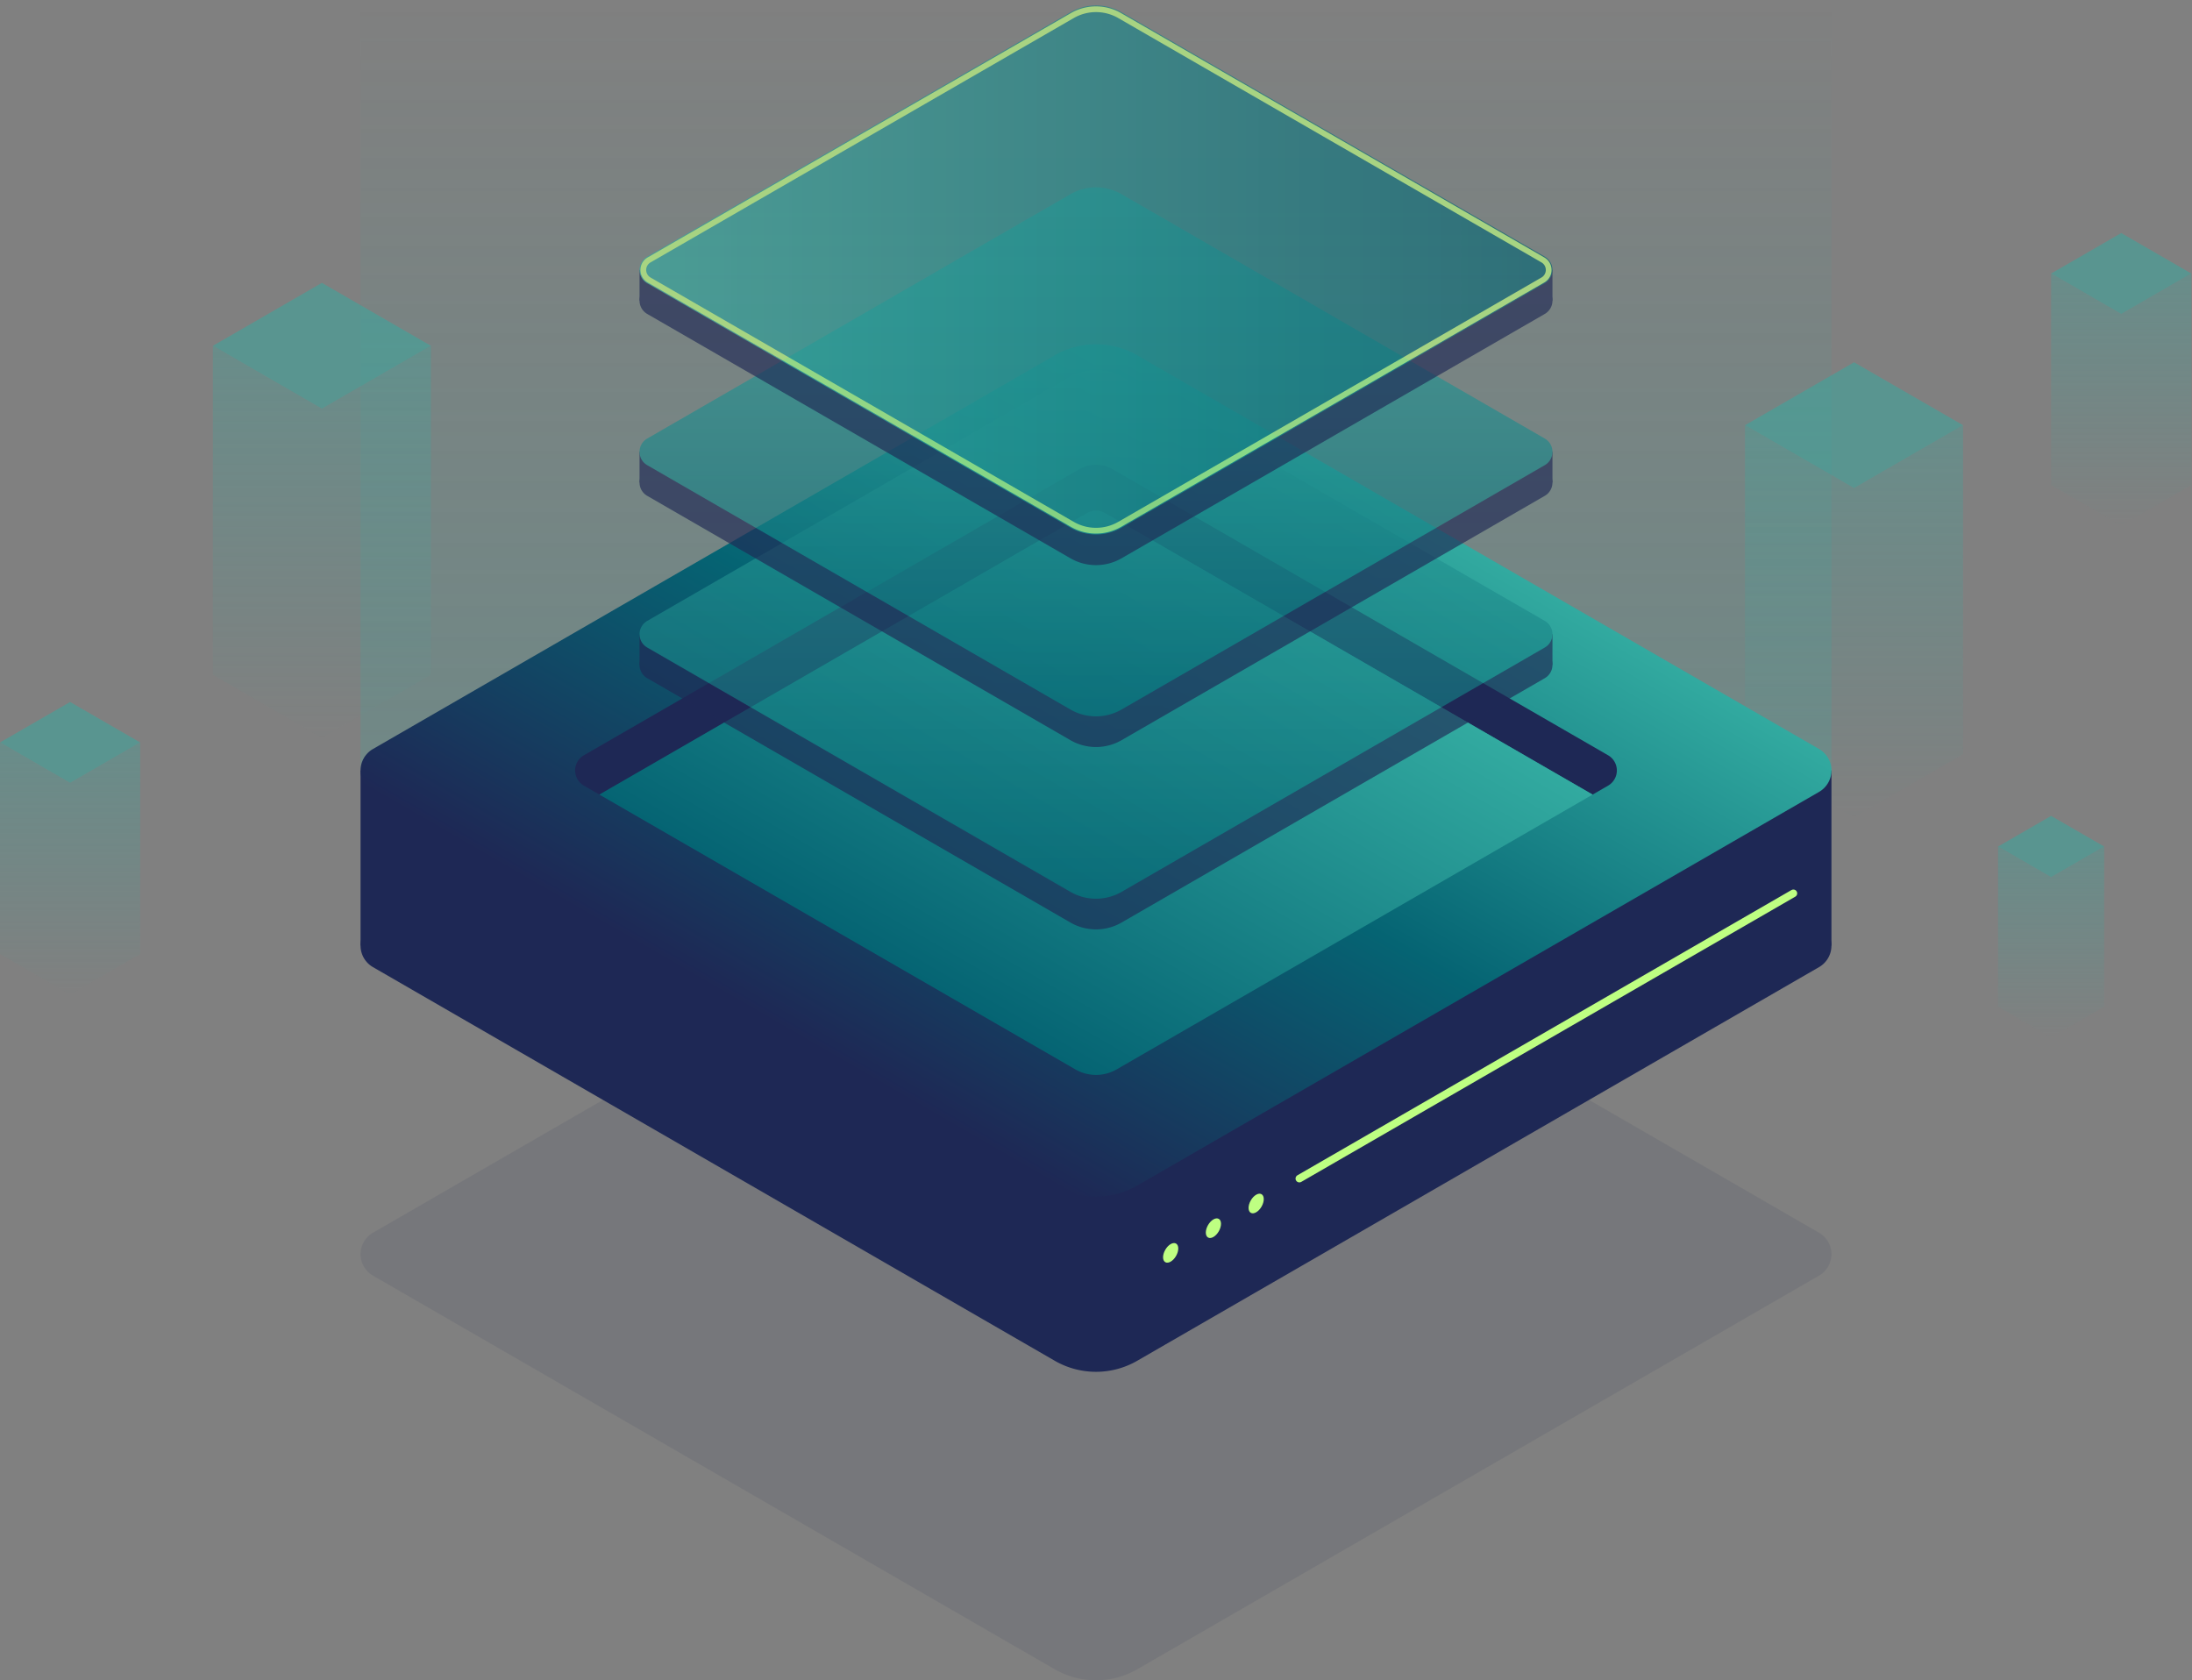 <svg xmlns="http://www.w3.org/2000/svg" xmlns:xlink="http://www.w3.org/1999/xlink" viewBox="0 0 574 440"><rect x="0" y="0" width="574" height="440" fill="#808080" stroke="none"/><defs><linearGradient id="a" x1="84.291" y1="193.188" x2="84.291" y2="90.553" gradientUnits="userSpaceOnUse"><stop offset="0" stop-color="#32aaa0" stop-opacity="0"/><stop offset="0.609" stop-color="#32aaa0" stop-opacity="0.625"/><stop offset="1" stop-color="#32aaa0"/></linearGradient><linearGradient id="b" x1="485.502" y1="213.983" x2="485.502" y2="111.348" xlink:href="#a"/><linearGradient id="c" x1="555.465" y1="137.613" x2="555.465" y2="71.625" xlink:href="#a"/><linearGradient id="d" x1="537.11" y1="271.63" x2="537.11" y2="221.668" xlink:href="#a"/><linearGradient id="e" x1="18.355" y1="260.404" x2="18.355" y2="194.415" xlink:href="#a"/><linearGradient id="f" x1="287" y1="1.244" x2="287" y2="201.564" xlink:href="#a"/><linearGradient id="g" x1="336.767" y1="115.547" x2="237.233" y2="287.946" gradientUnits="userSpaceOnUse"><stop offset="0" stop-color="#30a89e"/><stop offset="0" stop-color="#32aaa0"/><stop offset="0.5" stop-color="#056473"/><stop offset="1" stop-color="#1e2855"/></linearGradient><linearGradient id="h" x1="319.511" y1="151.754" x2="254.489" y2="264.374" gradientUnits="userSpaceOnUse"><stop offset="0" stop-color="#32aaa0"/><stop offset="1" stop-color="#056473"/></linearGradient><linearGradient id="i" x1="287" y1="96.813" x2="287" y2="235.331" xlink:href="#h"/><linearGradient id="j" x1="287" y1="49.062" x2="287" y2="187.58" xlink:href="#h"/><linearGradient id="k" x1="167.47" y1="70.689" x2="406.53" y2="70.689" xlink:href="#h"/></defs><title>header_vserver</title><path d="M476.344,334.025,297.805,437.105a21.613,21.613,0,0,1-21.611,0L97.656,334.026a6.483,6.483,0,0,1,0-11.229L276.2,219.717a21.613,21.613,0,0,1,21.611,0L476.344,322.8A6.483,6.483,0,0,1,476.344,334.025Z" style="fill:#1e2855;opacity:0.1"/><g style="opacity:0.5"><polygon points="55.743 90.553 84.291 107.036 112.839 90.554 84.291 74.071 55.743 90.553" style="fill:#32aaa0"/><polygon points="84.291 107.036 55.743 90.553 55.743 176.706 84.291 193.188 112.839 176.706 112.839 90.553 84.291 107.036" style="opacity:0.6;fill:url(#a)"/></g><g style="opacity:0.5"><polygon points="456.954 111.348 485.502 127.831 514.05 111.348 485.502 94.866 456.954 111.348" style="fill:#32aaa0"/><polygon points="485.502 127.831 456.954 111.348 456.954 197.5 485.502 213.983 514.05 197.5 514.05 111.348 485.502 127.831" style="opacity:0.6;fill:url(#b)"/></g><g style="opacity:0.5"><polygon points="537.11 71.625 555.465 82.222 573.82 71.625 555.465 61.028 537.11 71.625" style="fill:#32aaa0"/><polygon points="555.465 82.222 537.11 71.625 537.11 127.016 555.465 137.613 573.82 127.016 573.82 71.625 555.465 82.222" style="opacity:0.6;fill:url(#c)"/></g><g style="opacity:0.5"><polygon points="523.213 221.668 537.11 229.692 551.007 221.668 537.11 213.645 523.213 221.668" style="fill:#32aaa0"/><polygon points="537.11 229.692 523.213 221.668 523.213 263.607 537.11 271.63 551.007 263.607 551.007 221.668 537.11 229.692" style="opacity:0.6;fill:url(#d)"/></g><g style="opacity:0.5"><polygon points="0 194.415 18.355 205.012 36.71 194.415 18.355 183.818 0 194.415" style="fill:#32aaa0"/><polygon points="18.355 205.012 0 194.415 0 249.806 18.355 260.404 36.71 249.806 36.71 194.415 18.355 205.012" style="opacity:0.6;fill:url(#e)"/></g><rect x="94.415" y="1.244" width="385.171" height="200.32" style="opacity:0.2;fill:url(#f)"/><rect x="416.263" y="201.747" width="63.323" height="45.876" style="fill:#1e2855"/><rect x="94.415" y="201.747" width="63.323" height="45.876" style="fill:#1e2855"/><path d="M476.344,253.238,297.805,356.318a21.613,21.613,0,0,1-21.611,0L97.656,253.238a6.483,6.483,0,0,1,0-11.229l186.1-107.446a6.483,6.483,0,0,1,6.483,0l186.1,107.446A6.483,6.483,0,0,1,476.344,253.238Z" style="fill:#1e2855"/><path d="M476.344,207.361,297.805,310.441a21.613,21.613,0,0,1-21.611,0L97.656,207.362a6.483,6.483,0,0,1,0-11.229L276.2,93.053a21.613,21.613,0,0,1,21.611,0L476.344,196.132A6.483,6.483,0,0,1,476.344,207.361Z" style="fill:url(#g)"/><line x1="469.615" y1="233.927" x2="340.252" y2="308.615" style="fill:none;stroke:#beff82;stroke-linecap:round;stroke-miterlimit:10;stroke-width:2px"/><ellipse cx="306.553" cy="328.071" rx="2.816" ry="1.626" transform="translate(-130.841 429.516) rotate(-60)" style="fill:#beff82"/><ellipse cx="317.748" cy="321.607" rx="2.816" ry="1.626" transform="translate(-119.647 435.98) rotate(-60)" style="fill:#beff82"/><ellipse cx="328.943" cy="315.144" rx="2.816" ry="1.626" transform="translate(-108.452 442.443) rotate(-60)" style="fill:#beff82"/><path d="M291.322,135.479l125.72,72.585,4.054-2.341a4.592,4.592,0,0,0,0-7.953L291.322,122.845a8.644,8.644,0,0,0-8.644,0L152.9,197.771a4.591,4.591,0,0,0,0,7.952l4.054,2.341,125.72-72.585A8.644,8.644,0,0,1,291.322,135.479Z" style="fill:#1e2855"/><path d="M292.4,280.024l124.64-71.96L289.3,134.309a4.592,4.592,0,0,0-4.591,0L156.958,208.064,281.6,280.024A10.8,10.8,0,0,0,292.4,280.024Z" style="fill:url(#h)"/><g style="opacity:0.65"><rect x="367.228" y="166.072" width="39.302" height="8.031" style="fill:#1e2855"/><rect x="167.47" y="166.072" width="39.302" height="8.031" style="fill:#1e2855"/><path d="M404.518,177.587,293.706,241.565a13.413,13.413,0,0,1-13.413,0L169.482,177.588a4.024,4.024,0,0,1,0-6.97l110.812-63.977a13.413,13.413,0,0,1,13.413,0l110.811,63.977A4.023,4.023,0,0,1,404.518,177.587Z" style="fill:#1e2855"/><path d="M404.518,169.557,293.706,233.534a13.413,13.413,0,0,1-13.413,0L169.482,169.557a4.024,4.024,0,0,1,0-6.97L280.294,98.61a13.413,13.413,0,0,1,13.413,0l110.811,63.977A4.024,4.024,0,0,1,404.518,169.557Z" style="fill:url(#i)"/></g><g style="opacity:0.65"><rect x="367.228" y="118.321" width="39.302" height="8.031" style="fill:#1e2855"/><rect x="167.47" y="118.321" width="39.302" height="8.031" style="fill:#1e2855"/><path d="M404.518,129.837,293.706,193.814a13.413,13.413,0,0,1-13.413,0L169.482,129.837a4.023,4.023,0,0,1,0-6.969L280.294,58.89a13.413,13.413,0,0,1,13.413,0l110.811,63.977A4.024,4.024,0,0,1,404.518,129.837Z" style="fill:#1e2855"/><path d="M404.518,121.806,293.706,185.783a13.413,13.413,0,0,1-13.413,0L169.482,121.806a4.023,4.023,0,0,1,0-6.969L280.294,50.859a13.413,13.413,0,0,1,13.413,0l110.811,63.977A4.024,4.024,0,0,1,404.518,121.806Z" style="fill:url(#j)"/></g><g style="opacity:0.65"><rect x="367.228" y="70.689" width="39.302" height="8.031" style="fill:#1e2855"/><rect x="167.47" y="70.689" width="39.302" height="8.031" style="fill:#1e2855"/><path d="M404.518,82.205,293.706,146.182a13.413,13.413,0,0,1-13.413,0L169.482,82.205a4.023,4.023,0,0,1,0-6.969L280.294,11.258a13.413,13.413,0,0,1,13.413,0L404.518,75.235A4.024,4.024,0,0,1,404.518,82.205Z" style="fill:#1e2855"/><path d="M404.518,74.174,293.706,138.151a13.413,13.413,0,0,1-13.413,0L169.482,74.174a4.023,4.023,0,0,1,0-6.969L280.294,3.227a13.413,13.413,0,0,1,13.413,0L404.518,67.2A4.024,4.024,0,0,1,404.518,74.174Z" style="fill:url(#k)"/><path d="M287,138.959a12.433,12.433,0,0,1-6.211-1.665L169.976,73.316a3.034,3.034,0,0,1,0-5.254L280.789,4.085a12.417,12.417,0,0,1,12.422,0L404.024,68.062a3.034,3.034,0,0,1,0,5.254L293.211,137.294A12.436,12.436,0,0,1,287,138.959Z" style="fill:none;stroke:#beff82;stroke-miterlimit:10;stroke-width:1.5px"/></g></svg>